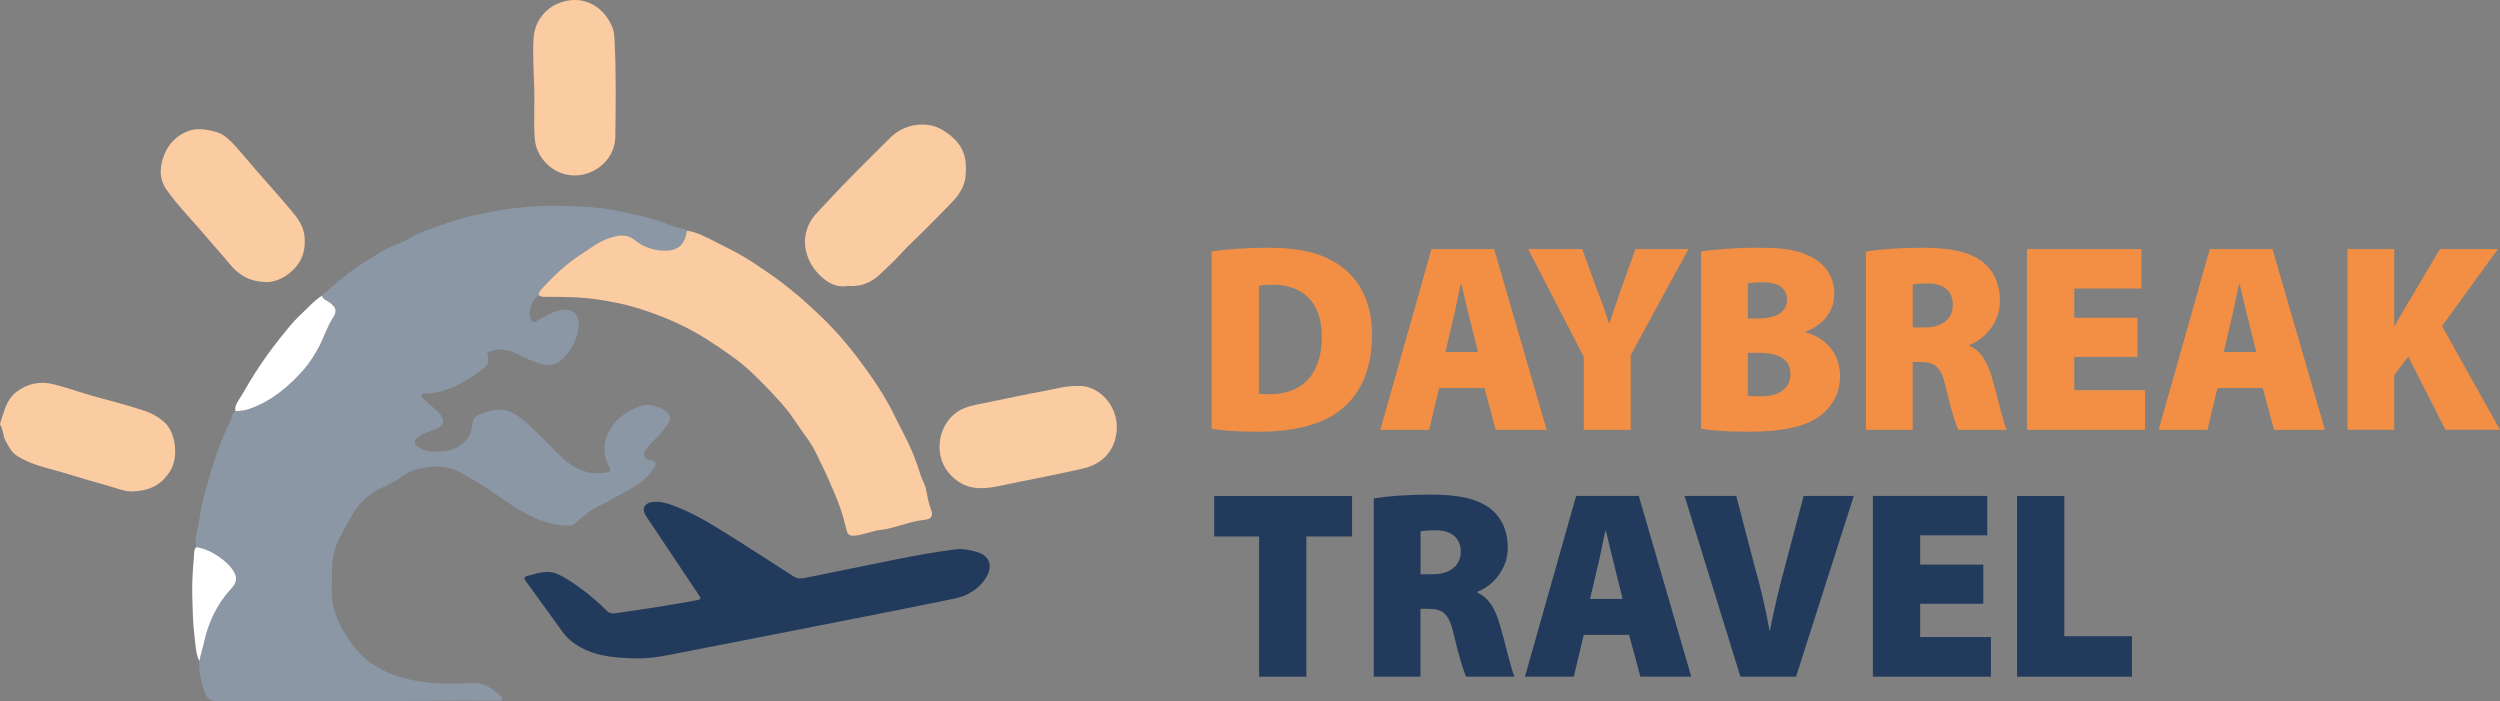 <?xml version="1.0" encoding="UTF-8"?>
<svg xmlns="http://www.w3.org/2000/svg" id="Laag_1" data-name="Laag 1" viewBox="0 0 523.02 146.72">
  <rect x="0" y="0" width="523.02" height="146.72" fill="#808080" stroke="none"/>
  <defs>
    <style>
      .cls-1 {
        fill: #8c97a6;
      }

      .cls-2 {
        fill: #223b5d;
      }

      .cls-3 {
        fill: #fbcba1;
      }

      .cls-4 {
        fill: #fff;
      }

      .cls-5 {
        fill: #f28f44;
      }
    </style>
  </defs>
  <path class="cls-1" d="M112.68,61.71c-1.41,1.07-2.22,3.25-1.75,4.72.34,1.06.71,1.17,1.63.59,1.41-.88,2.86-1.69,4.51-2.09,2.38-.58,4.14.66,3.97,3.08-.21,2.96-1.48,5.51-3.77,7.42-1.53,1.27-3.36,1-5.05.41-1.67-.59-3.23-1.46-4.86-2.16-1.59-.68-3.22-.81-4.88-.18-.41.16-.68.3-.48.82.51,1.3-.14,2.29-1.1,2.99-3.56,2.59-7.28,4.85-11.86,5.04-.33.01-.77-.12-.9.33-.11.4.26.62.51.85.88.79,1.76,1.59,2.68,2.33.57.46.96,1.04,1.22,1.67.39.91-.1,1.57-.88,1.97-.77.39-1.6.7-2.42.98-.74.25-1.4.62-1.99,1.12-.67.57-.65,1.28.07,1.81,1.71,1.26,3.68,1.15,5.62.96,1.54-.15,2.96-.69,4.12-1.82,1.05-1.03,1.64-2.22,1.71-3.68.05-.91.36-1.59,1.29-2.02,1.86-.86,3.8-1.45,5.79-.96,1.84.46,3.34,1.68,4.75,2.97,2.23,2.05,4.29,4.27,6.45,6.38,1.87,1.83,3.93,3.28,6.61,3.69,1.17.18,2.29.03,3.43-.13.57-.08.77-.41.45-.97-2.78-4.84.11-9.64,4.32-11.97.76-.42,1.58-.72,2.4-1.01,1.44-.5,4.52.38,5.47,1.56.61.76.45,1.59-.05,2.33-.79,1.19-1.74,2.26-2.76,3.27-.64.64-1.31,1.25-1.81,2.02-.72,1.1-.48,1.82.76,2.18,1.52.44,1.63.71.71,2.02-1.12,1.59-2.59,2.82-4.28,3.78-2.3,1.31-4.58,2.66-6.96,3.81-1.9.93-3.5,2.18-5,3.63-.49.48-1.09.54-1.82.51-4.91-.22-8.99-2.52-12.85-5.23-2.91-2.04-5.88-3.99-8.99-5.71-2.47-1.36-5.19-1.76-8-1.18-1.74.36-3.37.85-4.83,2.01-1.87,1.49-4.31,2.05-6.26,3.49-1.44,1.06-2.61,2.26-3.58,3.81-1.18,1.89-2.17,3.86-3.18,5.82-.78,1.52-1.19,3.26-1.32,4.99-.12,1.7-.04,3.41-.11,5.11-.17,4.49,1.66,8.22,4.26,11.72,3.84,5.16,9.24,7.17,15.33,7.94,3.37.42,6.76.25,10.13.19,2.45-.05,4.08,1.35,5.72,2.83.19.17.3.4.17.66-.12.23-.31.17-.53.17-6.59-.04-13.18,0-19.77.06-13.08.11-26.17.04-39.25.09-1.39,0-2.21-.59-2.61-1.78-.73-2.14-1.3-4.33-1.19-6.63.25-1.31.69-2.58.97-3.88.92-4.22,2.68-8,5.62-11.18,1.36-1.47,1.45-2.48.33-4.12-.7-1.03-1.64-1.79-2.61-2.5-1.49-1.08-3.13-1.88-4.98-2.16-.27-1.98.41-3.86.7-5.77.52-3.5,1.46-6.92,2.49-10.31,1.07-3.5,2.32-6.93,3.94-10.21.36-.73.3-1.68,1.08-2.19,1.01.02,2-.13,2.96-.46,4.63-1.62,8.24-4.67,11.4-8.28,1.24-1.42,2.25-3.05,3.15-4.75,1.05-1.99,1.7-4.16,2.92-6.07.88-1.38.63-2.06-.64-3.1-.57-.47-1.45-.59-1.69-1.45,2.94-2.65,5.94-5.23,9.32-7.28,2.11-1.28,4.12-2.74,6.54-3.55,1.87-.63,3.48-1.93,5.37-2.63,2.5-.92,5-1.8,7.56-2.57,2.61-.78,5.25-1.27,7.89-1.76,5.96-1.11,11.96-1.22,18-.86,2.54.15,5.07.39,7.54.95,3.27.74,6.59,1.34,9.75,2.57,1.18.46,2.37.95,3.65,1.11.29.04.52.19.72.39-.5,3.33-2.13,4.26-4.92,4.18-2.17-.06-4.23-.8-5.96-2.2-1.76-1.43-3.63-1.01-5.5-.37-2.13.72-3.86,2.15-5.73,3.34-3.22,2.06-5.92,4.67-8.46,7.48-.26.28-.47.61-.44,1.03Z"></path>
  <path class="cls-3" d="M112.68,61.71c-.02-.41.19-.74.44-1.03,2.53-2.82,5.24-5.42,8.46-7.48,1.87-1.2,3.6-2.62,5.73-3.34,1.87-.64,3.74-1.06,5.5.37,1.73,1.4,3.79,2.14,5.96,2.2,2.79.08,4.42-.86,4.92-4.18,2.21.32,4.12,1.41,6.06,2.38,2.08,1.04,4.17,2.07,6.17,3.27,1.49.89,2.9,1.9,4.34,2.85,2.38,1.56,4.59,3.35,6.79,5.16,1.1.9,2.1,1.91,3.16,2.85,4.48,3.99,8.27,8.64,11.71,13.52,1.92,2.73,3.73,5.58,5.19,8.63,1.26,2.63,2.73,5.15,3.84,7.85.6,1.46,1.14,2.96,1.59,4.48.33,1.1.99,2.03,1.21,3.2.28,1.45.52,2.93,1.08,4.33.46,1.15-.06,1.86-1.42,1.99-2.4.23-4.63,1.1-6.94,1.68-.7.18-1.42.34-2.14.41-1.9.19-3.64,1.08-5.58,1.21-1.04.06-1.39-.22-1.62-1.06-.36-1.34-.67-2.69-1.1-4.01-.8-2.47-1.89-4.82-2.92-7.21-.72-1.66-1.59-3.23-2.33-4.87-.78-1.73-1.96-3.27-3.07-4.83-.96-1.35-1.83-2.75-2.85-4.05-1.05-1.34-2.2-2.61-3.37-3.84-2.55-2.67-5.12-5.34-8.14-7.49-3.44-2.46-6.94-4.81-10.77-6.66-3.04-1.47-6.19-2.66-9.39-3.64-2.57-.79-5.24-1.3-7.92-1.71-3.84-.59-7.69-.61-11.56-.59-.42,0-.74-.15-1.05-.4Z"></path>
  <path class="cls-2" d="M133.98,137.76c-4.33-.09-8.65-.19-12.59-2.38-1.46-.81-2.72-1.84-3.69-3.18-2.59-3.54-5.14-7.11-7.72-10.66-.43-.59-.4-.85.37-1.05,2.12-.56,4.2-1.37,6.41-.35,1.72.8,3.26,1.88,4.78,2.99,1.92,1.4,3.72,2.94,5.38,4.63.49.5,1,.63,1.69.54,5.7-.77,11.38-1.68,17.03-2.7,1.05-.19,1.1-.31.46-1.27-3.65-5.48-7.32-10.95-10.98-16.42-.93-1.39-.31-2.68,1.37-2.88,1.31-.16,2.55.09,3.79.52,3.98,1.39,7.59,3.51,11.14,5.72,4.85,3.02,9.64,6.13,14.44,9.22.75.48,1.5.63,2.38.45,6.28-1.29,12.56-2.55,18.83-3.83,4.24-.86,8.49-1.63,12.77-2.17,1.54-.19,3.04.1,4.53.53,2.98.85,3.28,3.29,1.85,5.49-1.54,2.38-3.87,3.72-6.58,4.28-6.82,1.42-13.65,2.75-20.49,4.1-6.73,1.33-13.46,2.65-20.2,3.97-6.49,1.27-12.98,2.55-19.48,3.8-1.81.35-3.65.59-5.51.63Z"></path>
  <path class="cls-3" d="M177.34,59.81c-2.46.48-4.52-.82-6.14-2.54-2.25-2.37-3.75-6.2-2.09-10.07.77-1.8,2.12-3,3.34-4.32,4.47-4.88,9.2-9.5,13.9-14.16,2.84-2.82,7.61-3.57,10.97-1.45,3.81,2.41,5.18,5.02,4.66,9.76-.22,1.95-1.32,3.72-2.73,5.19-1.85,1.94-3.76,3.83-5.64,5.74-1.58,1.61-3.3,3.1-4.82,4.78-1.52,1.68-3.15,3.22-4.8,4.75-1.82,1.68-3.96,2.55-6.64,2.33Z"></path>
  <path class="cls-3" d="M225.5,80.73c4.49-.14,8.29,4.17,8.15,8.85-.14,4.31-2.75,7.45-6.98,8.42-4.9,1.13-9.83,2.08-14.76,3.07-2.24.45-4.46,1.08-6.78,1.06-2.84-.02-5.02-1.19-6.81-3.41-3.01-3.74-2.08-9.99,2.12-12.66,1.62-1.03,3.53-1.35,5.41-1.72,4.32-.86,8.62-1.83,12.96-2.61,2.01-.36,3.98-1.01,6.7-.99Z"></path>
  <path class="cls-3" d="M27.28,102.8c-1.36-.01-3.34-.82-5.36-1.37-4.19-1.13-8.31-2.51-12.5-3.62-2.07-.55-4-1.29-5.8-2.41-1.2-.75-1.77-1.95-2.44-3.15-.59-1.06-.47-2.29-1.1-3.3-.07-.11-.09-.29-.05-.4.83-2.35,1.23-4.91,3.42-6.57,2.34-1.77,4.91-2.29,7.75-1.6,2.96.72,5.82,1.82,8.76,2.61,3.47.94,6.96,1.84,10.37,2.99,1.53.51,2.84,1.26,4.08,2.37,2.37,2.13,2.97,7.19,1.28,10.03-1.73,2.91-4.21,4.4-8.39,4.43Z"></path>
  <path class="cls-3" d="M56,59.02c-3.75-.01-6.08-1.49-8-3.85-1.67-2.05-3.48-3.97-5.17-6-2.67-3.2-5.68-6.12-8.04-9.56-1.55-2.26-1.43-4.8-.41-7.28.97-2.36,2.63-4.03,5.05-4.93,1.87-.7,3.68-.32,5.51.12,1.78.42,3.02,1.66,4.19,2.93,1.58,1.71,3.03,3.53,4.56,5.28,2.61,2.97,5.26,5.91,7.77,8.96,1.25,1.52,2.17,3.11,2.28,5.1.12,2.24-.3,4.28-1.85,6.06-1.75,2.02-3.89,3.06-5.9,3.17Z"></path>
  <path class="cls-3" d="M111.78,21.71c.11-3.68-.34-8.17-.21-12.66.05-1.55.25-3.08.96-4.43,1.02-1.93,2.61-3.33,4.7-4.08,4.95-1.77,9.32.96,10.98,5.44.26.7.31,1.49.35,2.25.35,6.79.27,13.59.17,20.39-.06,4.03-3.1,7.11-6.73,7.89-4.02.87-7.79-1.26-9.48-4.9-.57-1.24-.67-2.54-.72-3.84-.07-1.74-.02-3.49-.02-6.05Z"></path>
  <path class="cls-4" d="M67.34,61.88c.24.85,1.12.98,1.69,1.45,1.27,1.04,1.53,1.72.64,3.1-1.22,1.91-1.87,4.08-2.92,6.07-.9,1.7-1.91,3.33-3.15,4.75-3.16,3.61-6.78,6.66-11.4,8.28-.96.34-1.95.48-2.96.46-.12-.8.14-1.43.59-2.12,1.18-1.8,2.18-3.71,3.34-5.53,1.73-2.72,3.6-5.35,5.63-7.86,1.2-1.48,2.37-3.03,3.76-4.32,1.57-1.45,2.96-3.11,4.78-4.29Z"></path>
  <path class="cls-4" d="M41.03,114.47c1.85.28,3.48,1.08,4.98,2.16.98.71,1.91,1.48,2.61,2.5,1.12,1.63,1.03,2.64-.33,4.12-2.94,3.19-4.7,6.96-5.62,11.18-.28,1.3-.72,2.57-.97,3.88-.5-1.04-.69-2.19-.8-3.29-.2-1.96-.47-3.91-.53-5.89-.07-2.43-.21-4.85-.14-7.28.06-2.11.25-4.21.4-6.32.03-.38.14-.75.39-1.06Z"></path>
  <g>
    <path class="cls-2" d="M263.41,112.23h-9.4v-8.47h28.85v8.47h-9.56v29.34h-9.89v-29.34Z"></path>
    <path class="cls-2" d="M287.4,104.26c2.79-.45,6.99-.79,11.91-.79,5.63,0,9.67.79,12.46,2.92,2.35,1.85,3.66,4.54,3.66,8.25,0,4.71-3.44,8.08-6.34,9.15v.22c2.46,1.07,3.77,3.48,4.7,6.73,1.15,3.87,2.35,9.37,3.06,10.83h-10.11c-.55-1.12-1.47-4.04-2.57-8.7-.98-4.54-2.35-5.5-5.41-5.5h-1.58v14.2h-9.78v-37.31ZM297.18,120.14h2.57c3.72,0,5.85-1.91,5.85-4.71s-1.8-4.43-5.08-4.49c-1.86,0-2.84.11-3.33.22v8.98Z"></path>
    <path class="cls-2" d="M331.33,132.82l-2.08,8.75h-10.22l10.71-37.82h13.11l10.98,37.82h-10.65l-2.35-8.75h-9.51ZM339.47,125.3l-1.69-6.79c-.55-2.13-1.26-5.22-1.8-7.46h-.11c-.55,2.24-1.09,5.39-1.64,7.52l-1.58,6.73h6.83Z"></path>
    <path class="cls-2" d="M364.11,141.57l-11.69-37.82h10.82l3.88,14.87c1.2,4.21,2.19,8.36,3.06,13.24h.11c.93-4.66,1.97-9.03,3.06-13.07l3.99-15.04h10.49l-12.08,37.82h-11.64Z"></path>
    <path class="cls-2" d="M414.93,126.31h-13.22v6.96h14.81v8.3h-24.7v-37.82h23.93v8.25h-14.04v6.12h13.22v8.19Z"></path>
    <path class="cls-2" d="M421.98,103.76h9.89v29.34h14.15v8.47h-24.04v-37.82Z"></path>
  </g>
  <g>
    <path class="cls-5" d="M253.48,52.62c3.17-.51,7.38-.79,11.75-.79,7.05,0,11.47,1.18,15.14,3.76,4.04,2.86,6.67,7.58,6.67,14.53,0,7.69-2.84,12.68-6.45,15.54-4.04,3.25-10.05,4.66-17.27,4.66-4.75,0-7.92-.28-9.84-.62v-37.09ZM263.37,82.35c.49.11,1.42.11,2.08.11,6.39.11,11.09-3.53,11.09-12.06,0-7.35-4.26-10.83-10.16-10.83-1.58,0-2.51.11-3.01.22v22.56Z"></path>
    <path class="cls-5" d="M301.07,81.18l-2.08,8.75h-10.22l10.71-37.82h13.11l10.98,37.82h-10.65l-2.35-8.75h-9.51ZM309.21,73.66l-1.69-6.79c-.55-2.13-1.26-5.22-1.8-7.46h-.11c-.55,2.24-1.09,5.39-1.64,7.52l-1.58,6.73h6.83Z"></path>
    <path class="cls-5" d="M331.34,89.93v-15.26l-11.64-22.56h11.31l3.11,8.53c1.04,2.64,1.69,4.54,2.51,6.96h.11c.71-2.3,1.48-4.38,2.35-6.96l3.06-8.53h11.09l-12.08,22.16v15.66h-9.84Z"></path>
    <path class="cls-5" d="M355.88,52.62c2.24-.39,7.1-.79,11.64-.79,5.25,0,8.36.34,11.26,1.85,2.84,1.35,4.97,4.1,4.97,7.74,0,3.2-1.69,6.28-6.01,7.97v.11c4.53,1.29,7.21,4.71,7.21,9.2,0,3.53-1.64,6.34-4.1,8.25-2.79,2.13-7.38,3.37-15.24,3.37-4.48,0-7.7-.28-9.73-.62v-37.09ZM365.66,66.64h1.97c4.21,0,6.23-1.51,6.23-3.93,0-2.24-1.64-3.65-4.97-3.65-1.64,0-2.57.11-3.22.22v7.35ZM365.66,82.8c.71.11,1.58.11,2.84.11,3.28,0,6.07-1.35,6.07-4.66s-2.84-4.43-6.56-4.43h-2.35v8.98Z"></path>
    <path class="cls-5" d="M390.36,52.62c2.79-.45,6.99-.79,11.91-.79,5.63,0,9.67.79,12.46,2.92,2.35,1.85,3.66,4.54,3.66,8.25,0,4.71-3.44,8.08-6.34,9.15v.22c2.46,1.07,3.77,3.48,4.7,6.73,1.15,3.87,2.35,9.37,3.06,10.83h-10.11c-.55-1.12-1.48-4.04-2.57-8.7-.98-4.54-2.35-5.5-5.41-5.5h-1.58v14.2h-9.78v-37.31ZM400.14,68.5h2.57c3.72,0,5.85-1.91,5.85-4.71s-1.8-4.43-5.08-4.49c-1.86,0-2.84.11-3.33.22v8.98Z"></path>
    <path class="cls-5" d="M447.18,74.67h-13.22v6.96h14.81v8.3h-24.7v-37.82h23.93v8.25h-14.04v6.12h13.22v8.19Z"></path>
    <path class="cls-5" d="M463.9,81.18l-2.08,8.75h-10.22l10.71-37.82h13.11l10.98,37.82h-10.65l-2.35-8.75h-9.51ZM472.04,73.66l-1.69-6.79c-.55-2.13-1.26-5.22-1.8-7.46h-.11c-.55,2.24-1.09,5.39-1.64,7.52l-1.58,6.73h6.83Z"></path>
    <path class="cls-5" d="M491.11,52.11h9.78v16.05h.11c.77-1.4,1.58-2.81,2.4-4.15l7.05-11.9h12.13l-11.69,16.1,12.13,21.71h-11.42l-7.76-15.32-2.95,3.87v11.45h-9.78v-37.82Z"></path>
  </g>
</svg>

